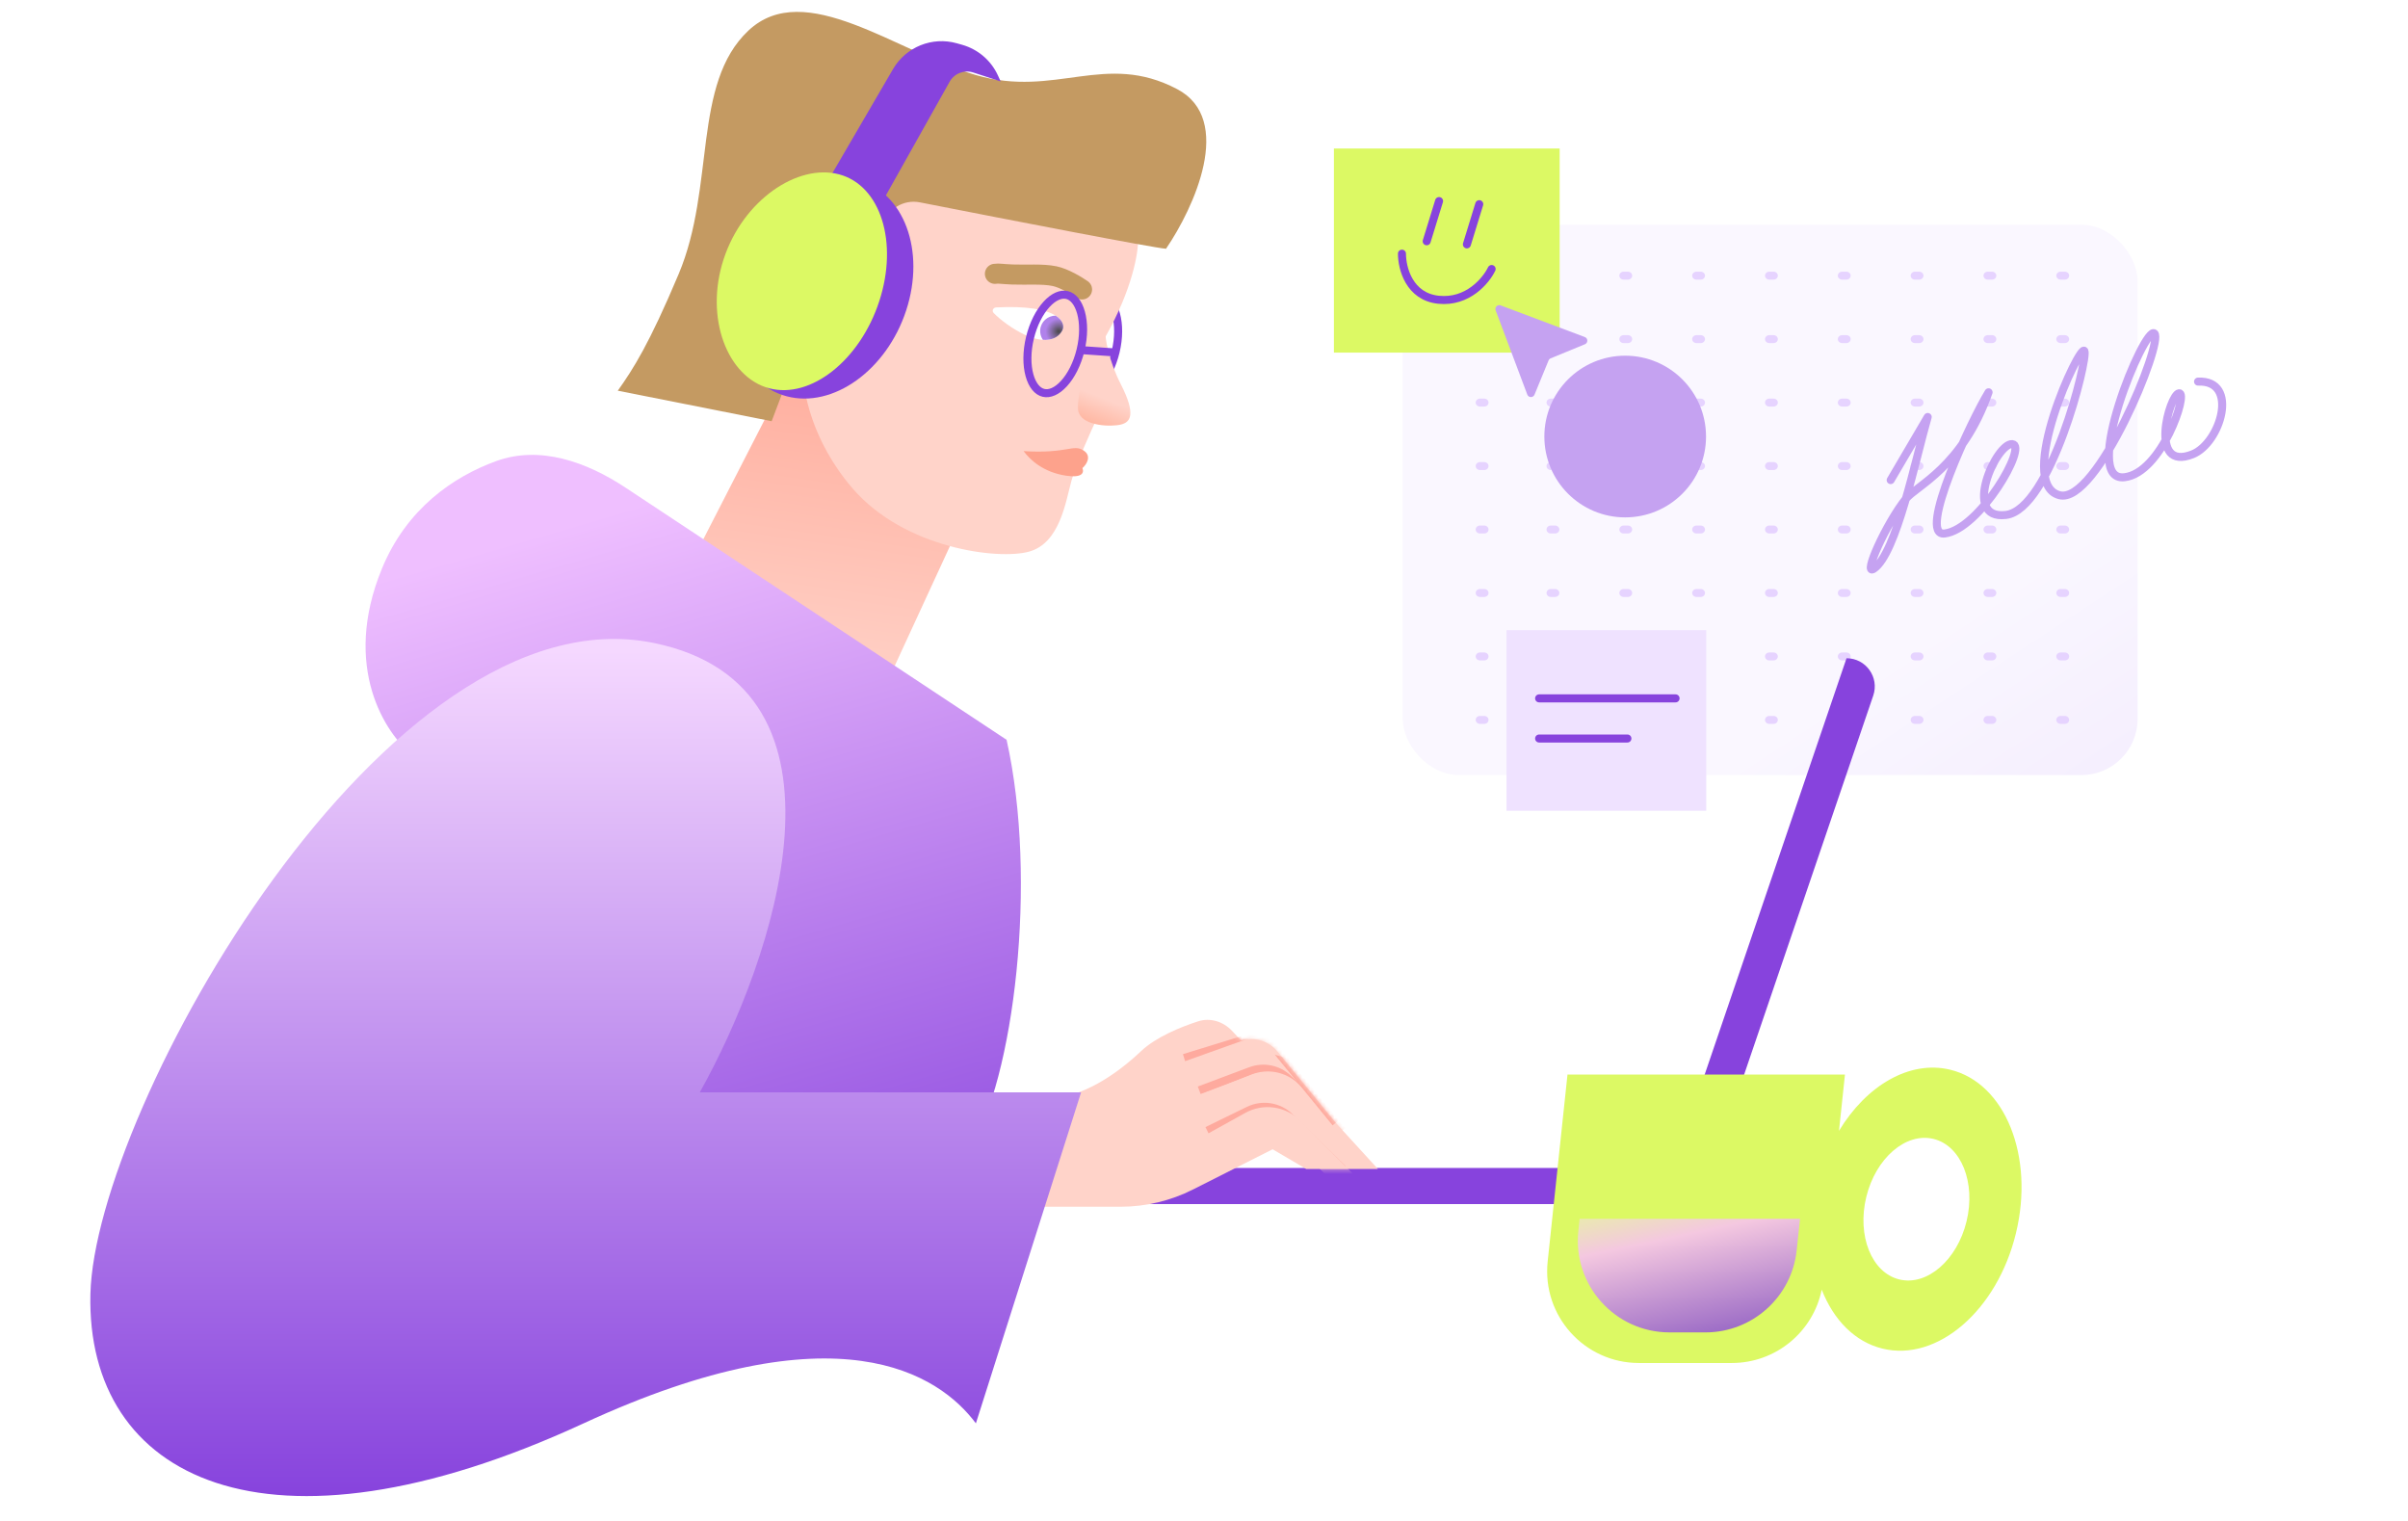 <?xml version="1.0" encoding="UTF-8"?> <svg xmlns="http://www.w3.org/2000/svg" width="600" height="379" viewBox="0 0 600 379" fill="none"><rect x="349.5" y="56" width="183.13" height="137.11" rx="14" fill="url(#paint0_linear_1614_15510)"></rect><path fill-rule="evenodd" clip-rule="evenodd" d="M514.505 69.669H513.971L513.971 67.692H514.505C515.092 67.692 515.568 68.135 515.568 68.68C515.568 69.226 515.092 69.669 514.505 69.669ZM385.346 68.68C385.346 68.134 385.822 67.691 386.41 67.691H387.477C388.065 67.691 388.541 68.134 388.541 68.68C388.541 69.225 388.065 69.668 387.477 69.668H386.41C385.822 69.668 385.346 69.225 385.346 68.68ZM403.493 68.68C403.493 68.134 403.969 67.691 404.557 67.691H405.624C406.211 67.691 406.688 68.134 406.688 68.68C406.688 69.225 406.211 69.668 405.624 69.668H404.557C403.969 69.668 403.493 69.225 403.493 68.68ZM421.64 68.68C421.64 68.134 422.116 67.691 422.703 67.691H423.771C424.358 67.691 424.834 68.134 424.834 68.68C424.834 69.225 424.358 69.668 423.771 69.668H422.703C422.116 69.668 421.64 69.225 421.64 68.68ZM439.787 68.68C439.787 68.134 440.263 67.691 440.85 67.691H441.918C442.505 67.691 442.981 68.134 442.981 68.68C442.981 69.225 442.505 69.668 441.918 69.668H440.85C440.263 69.668 439.787 69.225 439.787 68.68ZM457.933 68.68C457.933 68.134 458.41 67.691 458.997 67.691H460.064C460.652 67.691 461.128 68.134 461.128 68.68C461.128 69.225 460.652 69.668 460.064 69.668H458.997C458.41 69.668 457.933 69.225 457.933 68.68ZM476.08 68.68C476.08 68.134 476.556 67.691 477.144 67.691H478.211C478.799 67.691 479.275 68.134 479.275 68.68C479.275 69.225 478.799 69.668 478.211 69.668H477.144C476.556 69.668 476.08 69.225 476.08 68.68ZM494.227 68.68C494.227 68.134 494.703 67.691 495.291 67.691H496.358C496.945 67.691 497.422 68.134 497.422 68.68C497.422 69.225 496.945 69.668 496.358 69.668H495.291C494.703 69.668 494.227 69.225 494.227 68.68ZM512.374 68.68C512.374 68.134 512.85 67.691 513.437 67.691L513.971 67.692L513.971 69.669L513.437 69.668C512.85 69.668 512.374 69.225 512.374 68.68ZM514.505 85.481H513.971L513.971 83.505H514.505C515.092 83.505 515.568 83.947 515.568 84.493C515.568 85.039 515.092 85.481 514.505 85.481ZM385.346 84.492C385.346 83.946 385.822 83.504 386.41 83.504H387.477C388.065 83.504 388.541 83.946 388.541 84.492C388.541 85.038 388.065 85.481 387.477 85.481H386.41C385.822 85.481 385.346 85.038 385.346 84.492ZM403.493 84.492C403.493 83.946 403.969 83.504 404.557 83.504H405.624C406.211 83.504 406.688 83.946 406.688 84.492C406.688 85.038 406.211 85.481 405.624 85.481H404.557C403.969 85.481 403.493 85.038 403.493 84.492ZM421.64 84.492C421.64 83.946 422.116 83.504 422.703 83.504H423.771C424.358 83.504 424.834 83.946 424.834 84.492C424.834 85.038 424.358 85.481 423.771 85.481H422.703C422.116 85.481 421.64 85.038 421.64 84.492ZM439.787 84.492C439.787 83.946 440.263 83.504 440.85 83.504H441.918C442.505 83.504 442.981 83.946 442.981 84.492C442.981 85.038 442.505 85.481 441.918 85.481H440.85C440.263 85.481 439.787 85.038 439.787 84.492ZM457.933 84.492C457.933 83.946 458.41 83.504 458.997 83.504H460.064C460.652 83.504 461.128 83.946 461.128 84.492C461.128 85.038 460.652 85.481 460.064 85.481H458.997C458.41 85.481 457.933 85.038 457.933 84.492ZM476.08 84.492C476.08 83.946 476.556 83.504 477.144 83.504H478.211C478.799 83.504 479.275 83.946 479.275 84.492C479.275 85.038 478.799 85.481 478.211 85.481H477.144C476.556 85.481 476.08 85.038 476.08 84.492ZM494.227 84.492C494.227 83.946 494.703 83.504 495.291 83.504H496.358C496.945 83.504 497.422 83.946 497.422 84.492C497.422 85.038 496.945 85.481 496.358 85.481H495.291C494.703 85.481 494.227 85.038 494.227 84.492ZM512.374 84.492C512.374 83.946 512.85 83.504 513.437 83.504L513.971 83.505L513.971 85.481L513.437 85.481C512.85 85.481 512.374 85.038 512.374 84.492ZM514.505 101.293H513.971L513.971 99.317H514.505C515.092 99.317 515.568 99.759 515.568 100.305C515.568 100.851 515.092 101.293 514.505 101.293ZM385.346 100.304C385.346 99.758 385.822 99.316 386.41 99.316H387.477C388.065 99.316 388.541 99.758 388.541 100.304C388.541 100.85 388.065 101.293 387.477 101.293H386.41C385.822 101.293 385.346 100.85 385.346 100.304ZM403.493 100.304C403.493 99.758 403.969 99.316 404.557 99.316H405.624C406.211 99.316 406.688 99.758 406.688 100.304C406.688 100.85 406.211 101.293 405.624 101.293H404.557C403.969 101.293 403.493 100.85 403.493 100.304ZM421.64 100.304C421.64 99.758 422.116 99.316 422.703 99.316H423.771C424.358 99.316 424.834 99.758 424.834 100.304C424.834 100.85 424.358 101.293 423.771 101.293H422.703C422.116 101.293 421.64 100.85 421.64 100.304ZM439.787 100.304C439.787 99.758 440.263 99.316 440.85 99.316H441.918C442.505 99.316 442.981 99.758 442.981 100.304C442.981 100.85 442.505 101.293 441.918 101.293H440.85C440.263 101.293 439.787 100.85 439.787 100.304ZM457.933 100.304C457.933 99.758 458.41 99.316 458.997 99.316H460.064C460.652 99.316 461.128 99.758 461.128 100.304C461.128 100.85 460.652 101.293 460.064 101.293H458.997C458.41 101.293 457.933 100.85 457.933 100.304ZM476.08 100.304C476.08 99.758 476.556 99.316 477.144 99.316H478.211C478.799 99.316 479.275 99.758 479.275 100.304C479.275 100.85 478.799 101.293 478.211 101.293H477.144C476.556 101.293 476.08 100.85 476.08 100.304ZM494.227 100.304C494.227 99.758 494.703 99.316 495.291 99.316H496.358C496.945 99.316 497.422 99.758 497.422 100.304C497.422 100.85 496.945 101.293 496.358 101.293H495.291C494.703 101.293 494.227 100.85 494.227 100.304ZM512.374 100.304C512.374 99.758 512.85 99.316 513.437 99.316L513.971 99.317L513.971 101.293L513.437 101.293C512.85 101.293 512.374 100.85 512.374 100.304ZM514.505 117.106H513.971L513.971 115.129H514.505C515.092 115.129 515.568 115.572 515.568 116.118C515.568 116.663 515.092 117.106 514.505 117.106ZM385.346 116.117C385.346 115.571 385.822 115.129 386.41 115.129H387.477C388.065 115.129 388.541 115.571 388.541 116.117C388.541 116.663 388.065 117.105 387.477 117.105H386.41C385.822 117.105 385.346 116.663 385.346 116.117ZM403.493 116.117C403.493 115.571 403.969 115.129 404.557 115.129H405.624C406.211 115.129 406.688 115.571 406.688 116.117C406.688 116.663 406.211 117.105 405.624 117.105H404.557C403.969 117.105 403.493 116.663 403.493 116.117ZM421.64 116.117C421.64 115.571 422.116 115.129 422.703 115.129H423.771C424.358 115.129 424.834 115.571 424.834 116.117C424.834 116.663 424.358 117.105 423.771 117.105H422.703C422.116 117.105 421.64 116.663 421.64 116.117ZM439.787 116.117C439.787 115.571 440.263 115.129 440.85 115.129H441.918C442.505 115.129 442.981 115.571 442.981 116.117C442.981 116.663 442.505 117.105 441.918 117.105H440.85C440.263 117.105 439.787 116.663 439.787 116.117ZM457.933 116.117C457.933 115.571 458.41 115.129 458.997 115.129H460.064C460.652 115.129 461.128 115.571 461.128 116.117C461.128 116.663 460.652 117.105 460.064 117.105H458.997C458.41 117.105 457.933 116.663 457.933 116.117ZM476.08 116.117C476.08 115.571 476.556 115.129 477.144 115.129H478.211C478.799 115.129 479.275 115.571 479.275 116.117C479.275 116.663 478.799 117.105 478.211 117.105H477.144C476.556 117.105 476.08 116.663 476.08 116.117ZM494.227 116.117C494.227 115.571 494.703 115.129 495.291 115.129H496.358C496.945 115.129 497.422 115.571 497.422 116.117C497.422 116.663 496.945 117.105 496.358 117.105H495.291C494.703 117.105 494.227 116.663 494.227 116.117ZM512.374 116.117C512.374 115.571 512.85 115.129 513.437 115.129L513.971 115.129L513.971 117.106L513.437 117.105C512.85 117.105 512.374 116.663 512.374 116.117ZM514.505 132.918H513.971L513.971 130.942H514.505C515.092 130.942 515.568 131.384 515.568 131.93C515.568 132.476 515.092 132.918 514.505 132.918ZM385.346 131.929C385.346 131.384 385.822 130.941 386.41 130.941H387.477C388.065 130.941 388.541 131.384 388.541 131.929C388.541 132.475 388.065 132.918 387.477 132.918H386.41C385.822 132.918 385.346 132.475 385.346 131.929ZM403.493 131.929C403.493 131.384 403.969 130.941 404.557 130.941H405.624C406.211 130.941 406.688 131.384 406.688 131.929C406.688 132.475 406.211 132.918 405.624 132.918H404.557C403.969 132.918 403.493 132.475 403.493 131.929ZM421.64 131.929C421.64 131.384 422.116 130.941 422.703 130.941H423.771C424.358 130.941 424.834 131.384 424.834 131.929C424.834 132.475 424.358 132.918 423.771 132.918H422.703C422.116 132.918 421.64 132.475 421.64 131.929ZM439.787 131.929C439.787 131.384 440.263 130.941 440.85 130.941H441.918C442.505 130.941 442.981 131.384 442.981 131.929C442.981 132.475 442.505 132.918 441.918 132.918H440.85C440.263 132.918 439.787 132.475 439.787 131.929ZM457.933 131.929C457.933 131.384 458.41 130.941 458.997 130.941H460.064C460.652 130.941 461.128 131.384 461.128 131.929C461.128 132.475 460.652 132.918 460.064 132.918H458.997C458.41 132.918 457.933 132.475 457.933 131.929ZM476.08 131.929C476.08 131.384 476.556 130.941 477.144 130.941H478.211C478.799 130.941 479.275 131.384 479.275 131.929C479.275 132.475 478.799 132.918 478.211 132.918H477.144C476.556 132.918 476.08 132.475 476.08 131.929ZM494.227 131.929C494.227 131.384 494.703 130.941 495.291 130.941H496.358C496.945 130.941 497.422 131.384 497.422 131.929C497.422 132.475 496.945 132.918 496.358 132.918H495.291C494.703 132.918 494.227 132.475 494.227 131.929ZM512.374 131.929C512.374 131.384 512.85 130.941 513.437 130.941L513.971 130.942L513.971 132.918L513.437 132.918C512.85 132.918 512.374 132.475 512.374 131.929ZM514.505 148.731H513.971L513.971 146.754H514.505C515.092 146.754 515.568 147.197 515.568 147.743C515.568 148.289 515.092 148.731 514.505 148.731ZM385.346 147.742C385.346 147.196 385.822 146.754 386.41 146.754H387.477C388.065 146.754 388.541 147.196 388.541 147.742C388.541 148.288 388.065 148.73 387.477 148.73H386.41C385.822 148.73 385.346 148.288 385.346 147.742ZM403.493 147.742C403.493 147.196 403.969 146.754 404.557 146.754H405.624C406.211 146.754 406.688 147.196 406.688 147.742C406.688 148.288 406.211 148.73 405.624 148.73H404.557C403.969 148.73 403.493 148.288 403.493 147.742ZM421.64 147.742C421.64 147.196 422.116 146.754 422.703 146.754H423.771C424.358 146.754 424.834 147.196 424.834 147.742C424.834 148.288 424.358 148.73 423.771 148.73H422.703C422.116 148.73 421.64 148.288 421.64 147.742ZM439.787 147.742C439.787 147.196 440.263 146.754 440.85 146.754H441.918C442.505 146.754 442.981 147.196 442.981 147.742C442.981 148.288 442.505 148.73 441.918 148.73H440.85C440.263 148.73 439.787 148.288 439.787 147.742ZM457.933 147.742C457.933 147.196 458.41 146.754 458.997 146.754H460.064C460.652 146.754 461.128 147.196 461.128 147.742C461.128 148.288 460.652 148.73 460.064 148.73H458.997C458.41 148.73 457.933 148.288 457.933 147.742ZM476.08 147.742C476.08 147.196 476.556 146.754 477.144 146.754H478.211C478.799 146.754 479.275 147.196 479.275 147.742C479.275 148.288 478.799 148.73 478.211 148.73H477.144C476.556 148.73 476.08 148.288 476.08 147.742ZM494.227 147.742C494.227 147.196 494.703 146.754 495.291 146.754H496.358C496.945 146.754 497.422 147.196 497.422 147.742C497.422 148.288 496.945 148.73 496.358 148.73H495.291C494.703 148.73 494.227 148.288 494.227 147.742ZM512.374 147.742C512.374 147.196 512.85 146.754 513.437 146.754L513.971 146.754L513.971 148.731L513.437 148.73C512.85 148.73 512.374 148.288 512.374 147.742ZM514.505 164.543H513.971L513.971 162.567H514.505C515.092 162.567 515.568 163.009 515.568 163.555C515.568 164.101 515.092 164.543 514.505 164.543ZM385.346 163.554C385.346 163.008 385.822 162.566 386.41 162.566H387.477C388.065 162.566 388.541 163.008 388.541 163.554C388.541 164.1 388.065 164.542 387.477 164.542H386.41C385.822 164.542 385.346 164.1 385.346 163.554ZM403.493 163.554C403.493 163.008 403.969 162.566 404.557 162.566H405.624C406.211 162.566 406.688 163.008 406.688 163.554C406.688 164.1 406.211 164.542 405.624 164.542H404.557C403.969 164.542 403.493 164.1 403.493 163.554ZM421.64 163.554C421.64 163.008 422.116 162.566 422.703 162.566H423.771C424.358 162.566 424.834 163.008 424.834 163.554C424.834 164.1 424.358 164.542 423.771 164.542H422.703C422.116 164.542 421.64 164.1 421.64 163.554ZM439.787 163.554C439.787 163.008 440.263 162.566 440.85 162.566H441.918C442.505 162.566 442.981 163.008 442.981 163.554C442.981 164.1 442.505 164.542 441.918 164.542H440.85C440.263 164.542 439.787 164.1 439.787 163.554ZM457.933 163.554C457.933 163.008 458.41 162.566 458.997 162.566H460.064C460.652 162.566 461.128 163.008 461.128 163.554C461.128 164.1 460.652 164.542 460.064 164.542H458.997C458.41 164.542 457.933 164.1 457.933 163.554ZM476.08 163.554C476.08 163.008 476.556 162.566 477.144 162.566H478.211C478.799 162.566 479.275 163.008 479.275 163.554C479.275 164.1 478.799 164.542 478.211 164.542H477.144C476.556 164.542 476.08 164.1 476.08 163.554ZM494.227 163.554C494.227 163.008 494.703 162.566 495.291 162.566H496.358C496.945 162.566 497.422 163.008 497.422 163.554C497.422 164.1 496.945 164.542 496.358 164.542H495.291C494.703 164.542 494.227 164.1 494.227 163.554ZM512.374 163.554C512.374 163.008 512.85 162.566 513.437 162.566L513.971 162.567L513.971 164.543L513.437 164.542C512.85 164.542 512.374 164.1 512.374 163.554ZM514.505 180.356H513.971L513.971 178.379H514.505C515.092 178.379 515.568 178.822 515.568 179.367C515.568 179.913 515.092 180.356 514.505 180.356ZM385.346 179.367C385.346 178.821 385.822 178.378 386.41 178.378H387.477C388.065 178.378 388.541 178.821 388.541 179.367C388.541 179.912 388.065 180.355 387.477 180.355H386.41C385.822 180.355 385.346 179.912 385.346 179.367ZM403.493 179.367C403.493 178.821 403.969 178.378 404.557 178.378H405.624C406.211 178.378 406.688 178.821 406.688 179.367C406.688 179.912 406.211 180.355 405.624 180.355H404.557C403.969 180.355 403.493 179.912 403.493 179.367ZM421.64 179.367C421.64 178.821 422.116 178.378 422.703 178.378H423.771C424.358 178.378 424.834 178.821 424.834 179.367C424.834 179.912 424.358 180.355 423.771 180.355H422.703C422.116 180.355 421.64 179.912 421.64 179.367ZM439.787 179.367C439.787 178.821 440.263 178.378 440.85 178.378H441.918C442.505 178.378 442.981 178.821 442.981 179.367C442.981 179.912 442.505 180.355 441.918 180.355H440.85C440.263 180.355 439.787 179.912 439.787 179.367ZM457.933 179.367C457.933 178.821 458.41 178.378 458.997 178.378H460.064C460.652 178.378 461.128 178.821 461.128 179.367C461.128 179.912 460.652 180.355 460.064 180.355H458.997C458.41 180.355 457.933 179.912 457.933 179.367ZM476.08 179.367C476.08 178.821 476.556 178.378 477.144 178.378H478.211C478.799 178.378 479.275 178.821 479.275 179.367C479.275 179.912 478.799 180.355 478.211 180.355H477.144C476.556 180.355 476.08 179.912 476.08 179.367ZM494.227 179.367C494.227 178.821 494.703 178.378 495.291 178.378H496.358C496.945 178.378 497.422 178.821 497.422 179.367C497.422 179.912 496.945 180.355 496.358 180.355H495.291C494.703 180.355 494.227 179.912 494.227 179.367ZM512.374 179.367C512.374 178.821 512.85 178.378 513.437 178.378L513.971 178.379L513.971 180.356L513.437 180.355C512.85 180.355 512.374 179.912 512.374 179.367Z" fill="#E6D3FF"></path><path d="M367.699 68.68C367.699 68.134 368.175 67.691 368.763 67.691H369.83C370.418 67.691 370.894 68.134 370.894 68.68C370.894 69.225 370.418 69.668 369.83 69.668H368.763C368.175 69.668 367.699 69.225 367.699 68.68Z" fill="#E6D3FF"></path><path d="M367.699 84.492C367.699 83.946 368.175 83.504 368.763 83.504H369.83C370.418 83.504 370.894 83.946 370.894 84.492C370.894 85.038 370.418 85.481 369.83 85.481H368.763C368.175 85.481 367.699 85.038 367.699 84.492Z" fill="#E6D3FF"></path><path d="M367.699 100.304C367.699 99.758 368.175 99.316 368.763 99.316H369.83C370.418 99.316 370.894 99.758 370.894 100.304C370.894 100.85 370.418 101.293 369.83 101.293H368.763C368.175 101.293 367.699 100.85 367.699 100.304Z" fill="#E6D3FF"></path><path d="M367.699 116.117C367.699 115.571 368.175 115.129 368.763 115.129H369.83C370.418 115.129 370.894 115.571 370.894 116.117C370.894 116.663 370.418 117.105 369.83 117.105H368.763C368.175 117.105 367.699 116.663 367.699 116.117Z" fill="#E6D3FF"></path><path d="M367.699 131.929C367.699 131.384 368.175 130.941 368.763 130.941H369.83C370.418 130.941 370.894 131.384 370.894 131.929C370.894 132.475 370.418 132.918 369.83 132.918H368.763C368.175 132.918 367.699 132.475 367.699 131.929Z" fill="#E6D3FF"></path><path d="M367.699 147.742C367.699 147.196 368.175 146.754 368.763 146.754H369.83C370.418 146.754 370.894 147.196 370.894 147.742C370.894 148.288 370.418 148.73 369.83 148.73H368.763C368.175 148.73 367.699 148.288 367.699 147.742Z" fill="#E6D3FF"></path><path d="M367.699 163.554C367.699 163.008 368.175 162.566 368.763 162.566H369.83C370.418 162.566 370.894 163.008 370.894 163.554C370.894 164.1 370.418 164.542 369.83 164.542H368.763C368.175 164.542 367.699 164.1 367.699 163.554Z" fill="#E6D3FF"></path><path d="M367.699 179.367C367.699 178.821 368.175 178.378 368.763 178.378H369.83C370.418 178.378 370.894 178.821 370.894 179.367C370.894 179.912 370.418 180.355 369.83 180.355H368.763C368.175 180.355 367.699 179.912 367.699 179.367Z" fill="#E6D3FF"></path><path d="M471.097 119.615L480.326 103.895C477.28 114.398 472.54 137.917 466.88 141.712C464.043 143.614 469.914 130.556 474.889 124.278C477.454 121.039 488.964 116.429 495.492 97.741C491.338 104.473 477.546 133.748 484.531 132.925C493.262 131.897 505.365 110.959 501.386 110.647C497.408 110.335 488.678 129.613 499.79 128.304C510.902 126.995 520.304 89.517 519.374 87.461C518.368 85.239 502.104 120.391 513.126 123.372C522.458 125.896 539.217 85.124 536.806 83.067C534.395 81.01 518.227 120.138 529.34 118.906C538.625 117.877 545.336 97.694 542.955 97.975C540.574 98.255 535.169 117.643 546.328 113.183C553.339 110.381 558.016 94.64 547.687 95.077" stroke="#C5A2F1" stroke-width="2" stroke-linecap="round" stroke-linejoin="round"></path><rect x="332.371" y="37" width="56.249" height="50.855" fill="#DCF964"></rect><path d="M358.57 50.098L355.488 60.115" stroke="#8743DD" stroke-width="2" stroke-linecap="round" stroke-linejoin="round"></path><path d="M368.586 50.869L365.504 60.886" stroke="#8743DD" stroke-width="2" stroke-linecap="round" stroke-linejoin="round"></path><path d="M349.324 63.197C349.324 66.867 351.145 73.918 358.428 74.683C365.711 75.449 370.29 69.898 371.67 67.026" stroke="#8743DD" stroke-width="2" stroke-linecap="round" stroke-linejoin="round"></path><rect x="375.375" y="157" width="49.773" height="45" fill="#EFE2FF"></rect><path d="M372.669 77.333C372.376 76.555 373.136 75.795 373.914 76.088L394.885 83.973C395.707 84.282 395.724 85.438 394.912 85.772L386.384 89.276C386.145 89.374 385.955 89.564 385.857 89.803L382.353 98.331C382.019 99.143 380.863 99.126 380.554 98.304L372.669 77.333Z" fill="#C5A2F1"></path><circle cx="404.948" cy="108.764" r="20.143" fill="#C5A2F1"></circle><path d="M383.5 174H417.5" stroke="#8743DD" stroke-width="2" stroke-linecap="round"></path><path d="M383.5 184H405.5" stroke="#8743DD" stroke-width="2" stroke-linecap="round"></path><path d="M277.976 87.645C277.134 91.147 275.596 94.079 273.841 95.996C272.059 97.944 270.233 98.675 268.738 98.316C267.244 97.957 265.951 96.475 265.248 93.93C264.557 91.424 264.521 88.113 265.362 84.612C266.204 81.111 267.742 78.179 269.497 76.261C271.28 74.314 273.105 73.582 274.6 73.941C276.094 74.301 277.388 75.783 278.09 78.327C278.781 80.833 278.818 84.144 277.976 87.645Z" stroke="#8743DD" stroke-width="2"></path><path d="M168.503 147.495L202.484 81.258L241.024 126.685L217.702 177.253L168.503 147.495Z" fill="url(#paint1_linear_1614_15510)"></path><path d="M275.501 83.8C282.166 72.014 283.654 62.866 283.565 59.766L212.507 41.003L207.054 73.567C208.202 54.01 202.845 45.631 195.409 44.285C187.973 42.939 178.815 51.65 178.874 69.412C178.933 87.173 184.8 93.508 190.075 94.966C194.296 96.133 198.521 93.515 200.106 92.06C199.929 96.98 202.157 109.805 212.485 121.746C225.394 136.671 248.726 139.572 256.414 137.438C264.102 135.305 265.518 125.049 266.976 119.773C268.143 115.553 271.819 107.389 273.512 103.835C271.398 102.067 268.836 95.586 275.501 83.8Z" fill="#FFD3C9"></path><path d="M279.366 105.757C281.495 105.197 283.254 103.521 279.29 95.762C276.282 89.876 275.274 84.287 275.373 81.87C271.568 83.461 267.568 100.784 268.815 102.841C270.005 106.239 277.033 106.372 279.366 105.757Z" fill="url(#paint2_linear_1614_15510)"></path><path d="M293.309 22.204C307.673 29.776 297.444 51.875 290.535 61.978C287.408 61.76 251.944 54.885 229.203 50.415C225.086 49.606 221.052 52.112 219.945 56.158L214.56 75.841L213.078 50.005L192.272 104.946L153.93 97.344C157.774 91.954 161.748 85.734 169.097 68.289C178.283 46.483 172.404 20.887 186.468 7.634C200.533 -5.62 223.328 12.942 243.183 18.707C263.039 24.473 275.354 12.739 293.309 22.204Z" fill="#C49A62"></path><path d="M270.019 112.26C272.043 113.582 270.824 115.65 269.715 116.619C270.236 118.048 269.285 119.043 265.724 118.531C260.025 117.71 256.689 114.615 255.047 112.396C266.104 113.082 267.376 110.533 270.019 112.26Z" fill="#FDA28C"></path><ellipse cx="193.339" cy="70.269" rx="9.319" ry="18.638" transform="rotate(-1.999 193.339 70.269)" fill="url(#paint3_radial_1614_15510)"></ellipse><path d="M248.21 76.594C263.682 75.803 265.864 80.323 264.612 82.469C262.885 85.429 258.863 85.088 255.336 83.406C252.378 81.995 249.311 79.771 247.593 77.98C247.072 77.437 247.458 76.632 248.21 76.594Z" fill="white"></path><path fill-rule="evenodd" clip-rule="evenodd" d="M263.05 78.653C265.026 79.916 265.2 81.457 264.609 82.47C263.613 84.179 261.852 84.787 259.863 84.674C259.375 83.974 259.117 83.108 259.188 82.191C259.343 80.165 261.047 78.629 263.05 78.653Z" fill="#B082EB"></path><path fill-rule="evenodd" clip-rule="evenodd" d="M264.083 79.495C265.067 80.552 265.075 81.674 264.61 82.47C263.821 83.823 262.552 84.487 261.069 84.647C260.377 84.11 259.87 83.327 259.953 82.25C260.129 79.957 262.742 79.39 264.008 79.487C264.033 79.489 264.058 79.491 264.083 79.495Z" fill="url(#paint4_radial_1614_15510)"></path><path d="M269.613 72.12C268.336 71.222 265.175 69.301 262.746 68.799C259.71 68.172 255.76 68.528 252.267 68.392C249.473 68.283 249 68.076 247.901 68.222" stroke="#C49A62" stroke-width="5" stroke-linecap="round" stroke-linejoin="round"></path><ellipse cx="21.727" cy="28.38" rx="21.727" ry="28.38" transform="matrix(0.966 0.257 -0.311 0.951 192.648 39.164)" fill="#8743DD"></ellipse><path d="M222.517 17.211L205.684 46.098L217.722 54.056L236.612 20.377C237.779 18.297 240.252 17.33 242.52 18.068L249.326 20.283L248.687 18.868C246.987 15.106 243.713 12.285 239.741 11.161L238.426 10.789C232.278 9.049 225.733 11.691 222.517 17.211Z" fill="#8743DD"></path><path d="M250.807 184.319C258.671 219.274 252.627 269.153 241.522 286.449L147.034 279.899L102.794 188.142C96.058 182.862 85.098 166.186 95.148 141.717C101.299 126.741 112.947 118.776 123.605 114.892C134.533 110.909 146.18 115.088 155.879 121.506L250.807 184.319Z" fill="url(#paint5_linear_1614_15510)"></path><path d="M219.08 75.066C214.269 89.785 201.988 99.489 191.651 96.74C181.313 93.991 175.493 79.305 180.304 64.586C185.115 49.867 198.736 40.688 209.074 43.437C219.411 46.186 223.891 60.346 219.08 75.066Z" fill="#DCF964"></path><rect x="280.5" y="291" width="143" height="9" fill="#8743DD"></rect><path d="M413.504 300.742L460.097 164C464.92 164 468.313 168.741 466.758 173.306L423.335 300.742L413.504 300.742Z" fill="#8743DD"></path><path d="M279.225 300.661L252.99 300.661L261.183 273.892C269.793 273.227 277.748 268.078 284.369 261.85C288.017 258.418 293.992 255.94 298.526 254.47C301.538 253.494 304.773 254.508 306.95 256.807L309.246 259.232C312.55 258.244 316.124 259.339 318.307 262.008L332.817 279.747L343.326 291.242L334.584 291.242L325.444 291.242L317.097 286.344L297.26 296.364C291.668 299.189 285.49 300.661 279.225 300.661Z" fill="#FFD3C9"></path><mask id="mask0_1614_15510" style="mask-type:alpha" maskUnits="userSpaceOnUse" x="252" y="254" width="92" height="47"><path d="M279.225 300.661L252.99 300.661L261.183 273.892C269.793 273.227 277.748 268.078 284.369 261.85C288.017 258.418 293.992 255.94 298.526 254.47C301.538 253.494 304.773 254.508 306.95 256.807L309.246 259.232C312.55 258.244 316.124 259.339 318.307 262.008L332.817 279.747L343.326 291.242L334.584 291.242L325.444 291.242L317.097 286.344L297.26 296.364C291.668 299.189 285.49 300.661 279.225 300.661Z" fill="#FFD3C9"></path></mask><g mask="url(#mask0_1614_15510)"><g filter="url(#filter0_f_1614_15510)"><path d="M298.811 271.647L311.612 266.841C314.806 265.642 318.403 266.352 320.902 268.674L332.817 279.746" stroke="#FEAA9E" stroke-width="2"></path></g><path d="M294.503 276.709L312.585 269.583C315.808 268.313 319.474 269.006 322.012 271.364L333.852 282.368" stroke="#FFD3C9" stroke-width="4"></path><g filter="url(#filter1_f_1614_15510)"><path d="M334.586 291.242L321.366 278.325C318.645 275.667 314.547 275.006 311.129 276.674L300.804 281.714" stroke="#FEAA9E" stroke-width="2"></path></g><path d="M335.197 294.068L322.242 281.004C319.402 278.141 315.005 277.515 311.48 279.474L297.779 287.086" stroke="#FFD3C9" stroke-width="5"></path><g filter="url(#filter2_f_1614_15510)"><path d="M295.048 263.601L309.249 259.231V259.231C312.553 258.243 316.127 259.338 318.31 262.007L332.82 279.746" stroke="#FEAA9E" stroke-width="2"></path></g><path d="M291.224 267.97L311.514 260.723C313.239 260.107 315.112 260.032 316.881 260.509L328.364 263.6" stroke="#FFD3C9" stroke-width="4"></path></g><path d="M162.893 160.195C216.2 171.118 192.751 239.39 174.363 272.16H269.377L243.161 354.632C234.058 342.434 208.772 325.357 145.416 354.632C66.221 391.225 21.435 368.286 22.527 322.408C23.62 276.529 96.26 146.54 162.893 160.195Z" fill="url(#paint6_linear_1614_15510)"></path><path d="M269.245 87.212C268.403 90.713 266.866 93.645 265.11 95.563C263.328 97.51 261.502 98.242 260.008 97.882C258.514 97.523 257.22 96.041 256.518 93.497C255.826 90.991 255.79 87.68 256.632 84.179C257.474 80.677 259.012 77.745 260.767 75.827C262.549 73.88 264.375 73.148 265.869 73.508C267.364 73.867 268.657 75.349 269.359 77.894C270.051 80.4 270.087 83.71 269.245 87.212Z" stroke="#8743DD" stroke-width="2"></path><path d="M269.609 87.24L277.237 87.772" stroke="#8743DD" stroke-width="2" stroke-linecap="round"></path><path fill-rule="evenodd" clip-rule="evenodd" d="M469.077 336.013C482.768 339.337 497.644 326.476 502.303 307.287C506.961 288.098 499.639 269.847 485.947 266.523C475.813 264.063 465.029 270.47 458.221 281.748L459.707 267.734H390.571L385.63 314.317C384.198 327.823 394.785 339.593 408.367 339.593H431.519C442.468 339.593 451.764 331.857 453.917 321.327C456.857 328.834 462.152 334.332 469.077 336.013ZM473.261 318.777C466.362 317.102 462.672 307.905 465.019 298.235C467.367 288.566 474.863 282.085 481.763 283.76C488.662 285.435 492.352 294.631 490.004 304.301C487.657 313.971 480.161 320.452 473.261 318.777Z" fill="#DCF964"></path><path opacity="0.8" d="M416.011 331.97H424.939C436.626 331.97 446.431 323.157 447.674 311.537L448.516 303.662H393.599L393.277 306.675C391.832 320.187 402.422 331.97 416.011 331.97Z" fill="url(#paint7_linear_1614_15510)"></path><defs><filter id="filter0_f_1614_15510" x="294.461" y="261.266" width="43.035" height="23.213" filterUnits="userSpaceOnUse" color-interpolation-filters="sRGB"><feFlood flood-opacity="0" result="BackgroundImageFix"></feFlood><feBlend mode="normal" in="SourceGraphic" in2="BackgroundImageFix" result="shape"></feBlend><feGaussianBlur stdDeviation="2" result="effect1_foregroundBlur_1614_15510"></feGaussianBlur></filter><filter id="filter1_f_1614_15510" x="296.363" y="270.762" width="42.922" height="25.195" filterUnits="userSpaceOnUse" color-interpolation-filters="sRGB"><feFlood flood-opacity="0" result="BackgroundImageFix"></feFlood><feBlend mode="normal" in="SourceGraphic" in2="BackgroundImageFix" result="shape"></feBlend><feGaussianBlur stdDeviation="2" result="effect1_foregroundBlur_1614_15510"></feGaussianBlur></filter><filter id="filter2_f_1614_15510" x="290.754" y="253.873" width="46.84" height="30.506" filterUnits="userSpaceOnUse" color-interpolation-filters="sRGB"><feFlood flood-opacity="0" result="BackgroundImageFix"></feFlood><feBlend mode="normal" in="SourceGraphic" in2="BackgroundImageFix" result="shape"></feBlend><feGaussianBlur stdDeviation="2" result="effect1_foregroundBlur_1614_15510"></feGaussianBlur></filter><linearGradient id="paint0_linear_1614_15510" x1="441.065" y1="68.949" x2="661.112" y2="403.937" gradientUnits="userSpaceOnUse"><stop offset="0.24" stop-color="#FAF7FF"></stop><stop offset="1" stop-color="#DDC7F9"></stop></linearGradient><linearGradient id="paint1_linear_1614_15510" x1="212.589" y1="82.712" x2="199.579" y2="173.114" gradientUnits="userSpaceOnUse"><stop stop-color="#FFA998"></stop><stop offset="1" stop-color="#FFD3C9"></stop></linearGradient><linearGradient id="paint2_linear_1614_15510" x1="276.628" y1="99.835" x2="274.244" y2="105.884" gradientUnits="userSpaceOnUse"><stop stop-color="#FFD3C9"></stop><stop offset="1" stop-color="#FFB9A5"></stop></linearGradient><radialGradient id="paint3_radial_1614_15510" cx="0" cy="0" r="1" gradientUnits="userSpaceOnUse" gradientTransform="translate(193.339 70.269) rotate(90) scale(18.638 9.493)"><stop stop-color="#FFA693"></stop><stop offset="1" stop-color="#FFAD9D" stop-opacity="0"></stop></radialGradient><radialGradient id="paint4_radial_1614_15510" cx="0" cy="0" r="1" gradientUnits="userSpaceOnUse" gradientTransform="translate(263.774 82.543) rotate(150.584) scale(3.267 3.164)"><stop stop-color="#494848"></stop><stop offset="1" stop-color="#565656" stop-opacity="0"></stop></radialGradient><linearGradient id="paint5_linear_1614_15510" x1="162.327" y1="124.782" x2="221.313" y2="326.865" gradientUnits="userSpaceOnUse"><stop stop-color="#EFBFFF"></stop><stop offset="1" stop-color="#8743DD"></stop></linearGradient><linearGradient id="paint6_linear_1614_15510" x1="150.323" y1="162.106" x2="150.323" y2="372.751" gradientUnits="userSpaceOnUse"><stop stop-color="#F5D8FF"></stop><stop offset="1" stop-color="#8743DD"></stop></linearGradient><linearGradient id="paint7_linear_1614_15510" x1="254.335" y1="303.049" x2="268.022" y2="367.452" gradientUnits="userSpaceOnUse"><stop offset="0.357" stop-color="#E6FF9F"></stop><stop offset="0.591" stop-color="#FABBFF"></stop><stop offset="1" stop-color="#8743DD"></stop></linearGradient></defs></svg> 